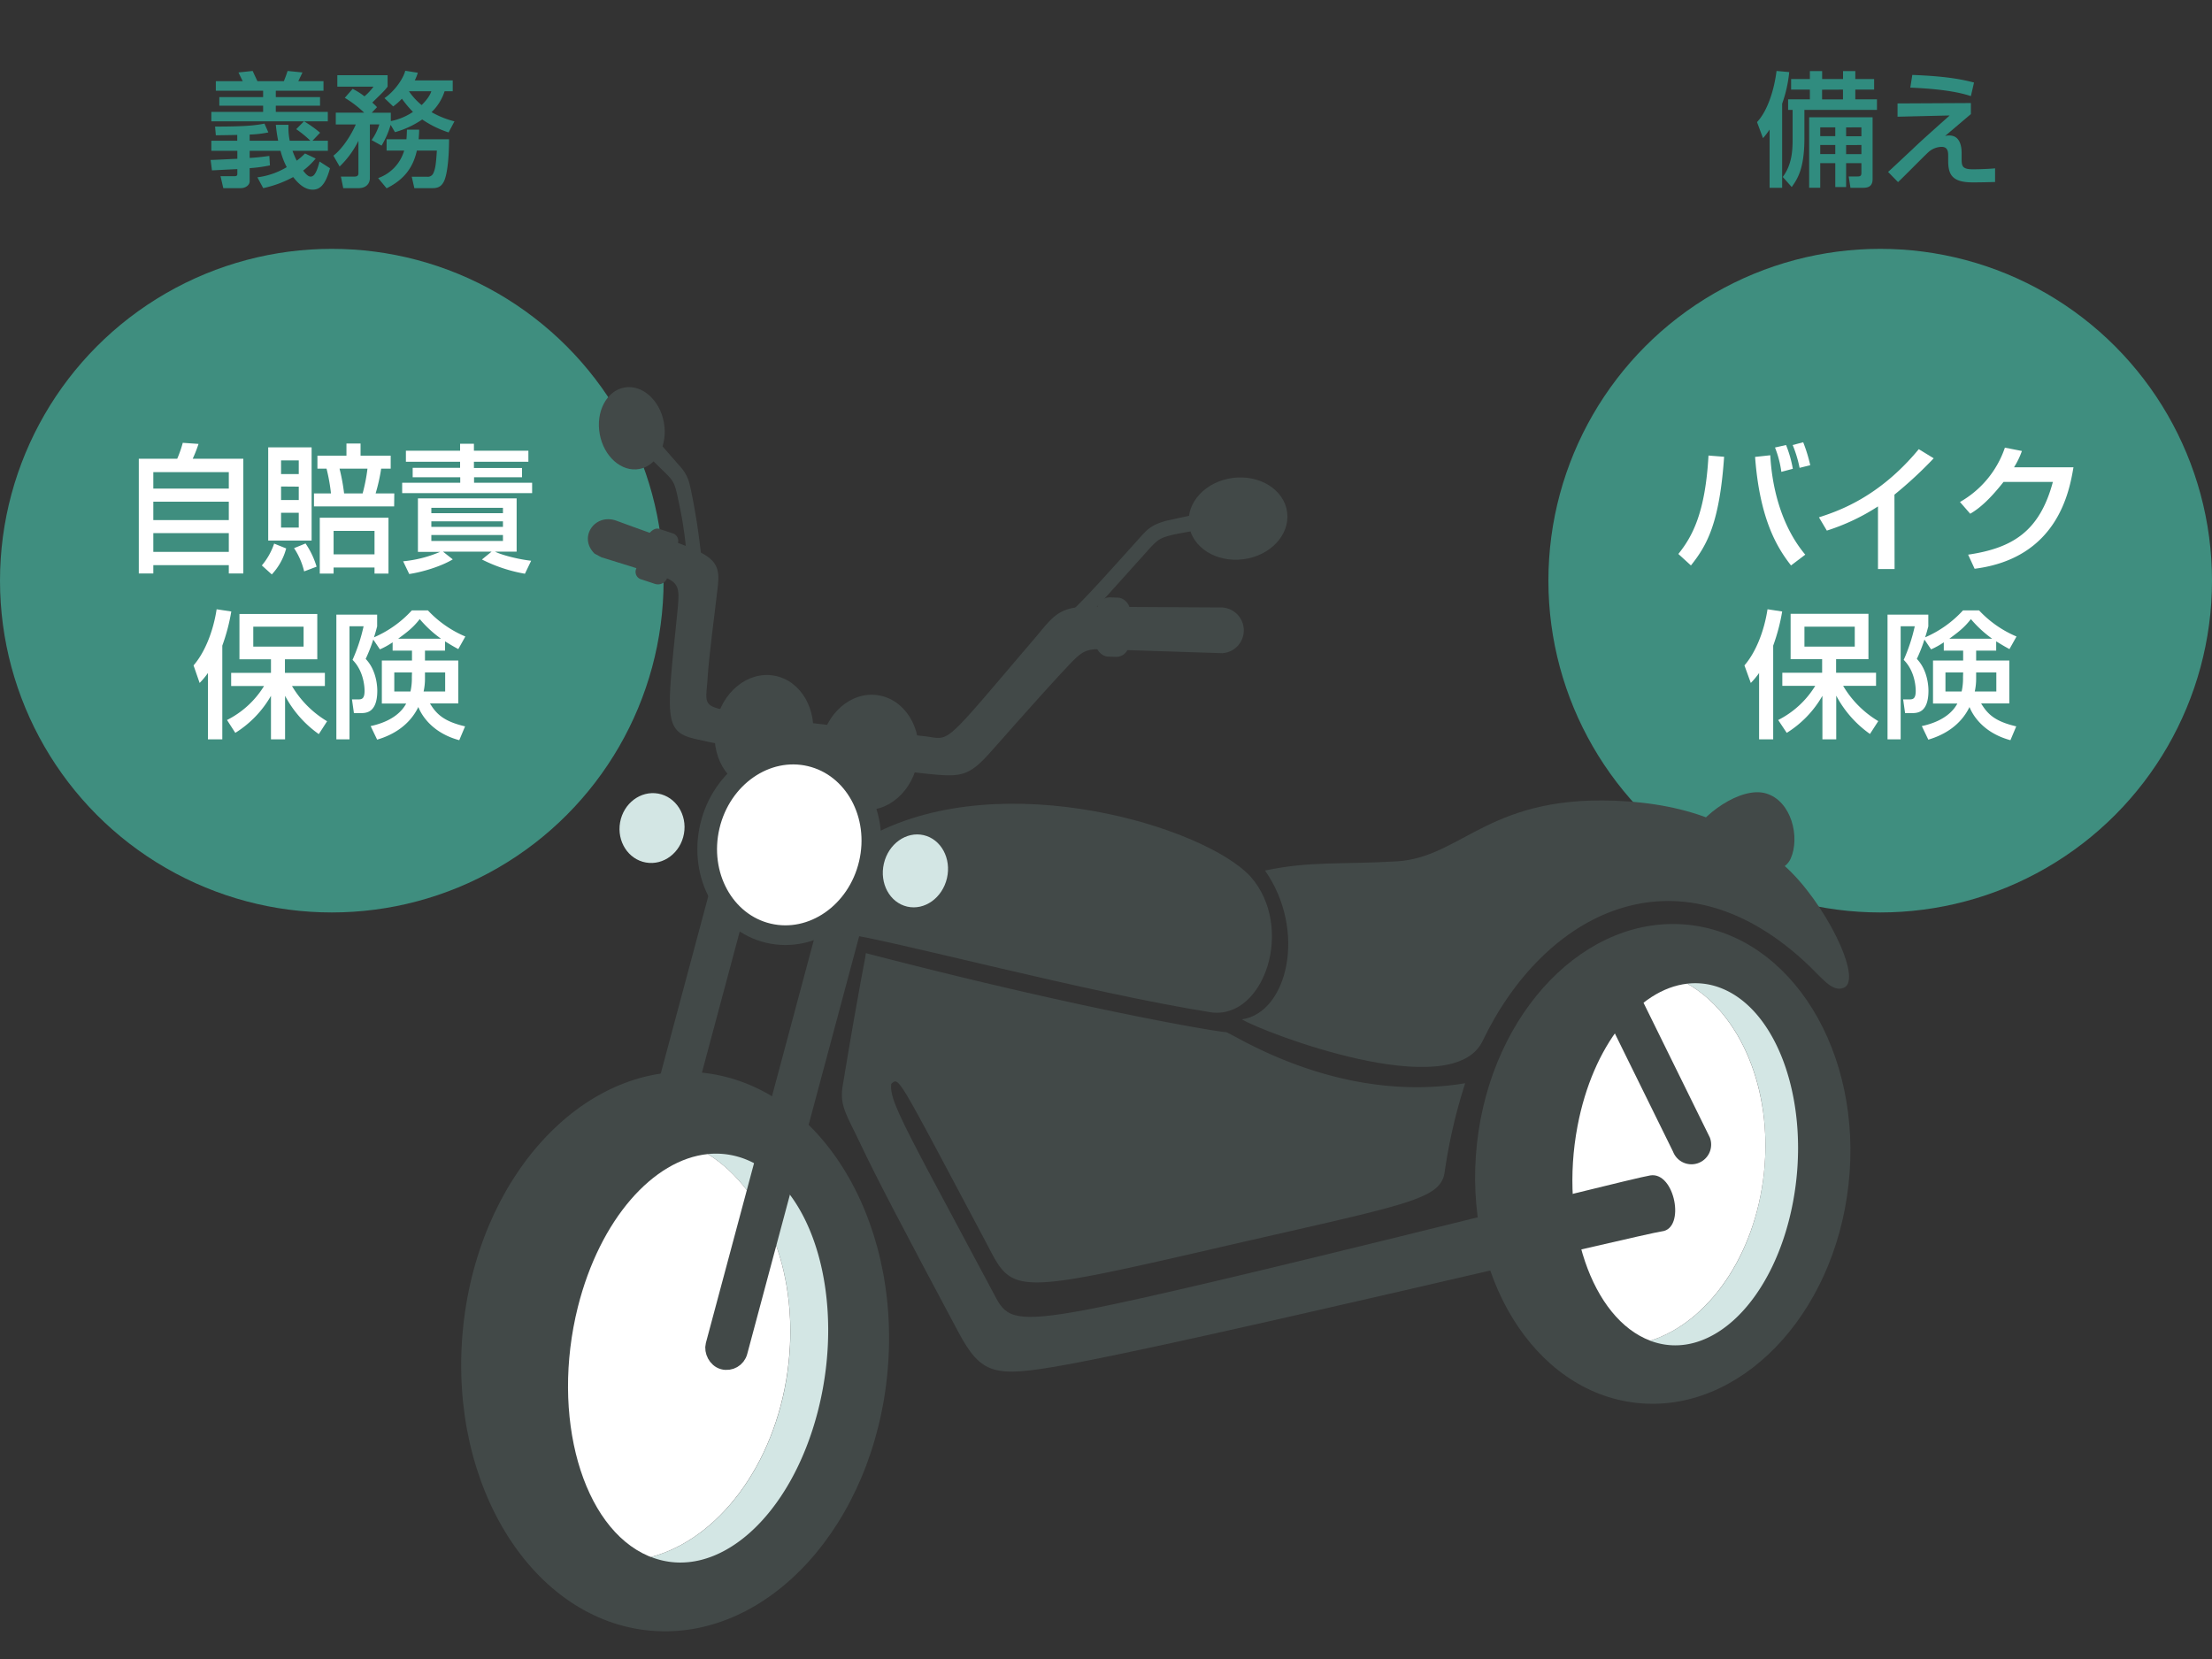 <svg xmlns="http://www.w3.org/2000/svg" width="800" height="600" viewBox="0 0 800 600"><rect x="0" y="0" width="800" height="600" fill="#333333" stroke="none"/><defs><style>.a{fill:#42a592;opacity:0.8;}.b,.i{fill:#fff;}.c{fill:#308c7f;}.d,.e,.g,.h{fill:#424948;}.d,.g,.h,.i{stroke:#424948;stroke-miterlimit:10;}.d{stroke-width:4.76px;}.f{fill:#d3e6e4;}.g{stroke-width:4.75px;}.h{stroke-width:5.95px;}.i{stroke-width:7.12px;}</style></defs><title>img_top01</title><circle class="a" cx="120" cy="210" r="120"/><circle class="a" cx="680" cy="210" r="120"/><path class="b" d="M607,200.35c5.1-6.35,9.75-14.95,10.9-35.6l5.65.45c-1.65,23.8-6.1,31.9-12,39.3Zm33.25-35.7c.5,9.95,3.3,24.8,12.65,35.95l-5.15,3.9c-4.85-6.2-11.3-16.4-13-39.25Zm4,6a37.6,37.6,0,0,0-2.3-8.8l4-.9a42.17,42.17,0,0,1,2.45,8.6Zm6.6-1.45a44.81,44.81,0,0,0-2.5-8.25l3.8-1a54.64,54.64,0,0,1,2.55,8.3Z"/><path class="b" d="M685.2,205.8h-6V183.15a76.48,76.48,0,0,1-18.5,8.75l-2.85-4.8c6.75-2.2,21.6-7.1,36.1-24.65l5.4,3.3a148.94,148.94,0,0,1-14.2,13.15Z"/><path class="b" d="M749.9,169c-1.45,8.4-5.55,32.85-35.75,36.7l-2.35-5.1c16.3-2.4,25.9-8.6,30.65-26.3H724.6c-4.5,5.7-8.3,9.35-12.05,11.5l-3.7-4.25A35.85,35.85,0,0,0,725.1,161.9l6.15,1.2a29.43,29.43,0,0,1-2.85,5.9Z"/><path class="b" d="M636.2,243.4a28.17,28.17,0,0,1-3,3.6l-2.3-6.35c4-4.6,7.1-12.15,8.35-20.3l5.3.8a69.6,69.6,0,0,1-3.25,12.35v33.9H636.2Zm6.9,17a33.22,33.22,0,0,0,13.4-12.35H644.6v-4.75H659v-4.9H647.6v-16.4h28.15v16.4h-11.7v4.9H678.5v4.75H666.6a36.35,36.35,0,0,0,12.7,12.75l-3,4.65a39.65,39.65,0,0,1-12.2-13.85V267.4h-5V251.65a38,38,0,0,1-12.9,13.4Zm9.5-33.75v7.2h18.2v-7.2Z"/><path class="b" d="M703,232.3a27.83,27.83,0,0,1-4.6,2.55L696,231.3a56.49,56.49,0,0,1-2.75,7c4.2,4.35,4.2,10.8,4.2,11.5,0,8.1-4.15,8.1-6,8.1H689l-.7-4.95h2.35c1.2,0,2.2-.25,2.2-3.1,0-.5,0-6.9-4.35-11.2a62.83,62.83,0,0,0,4-12.15h-5.1v40.9h-4.75V222.3H697.4v4.25c-.35,1.25-.45,1.8-1.15,3.95a40,40,0,0,0,13.7-9.75h5.8a39.58,39.58,0,0,0,13.55,9.45l-2.55,4.55c-1.4-.75-2.2-1.2-4.8-2.8v3.35H714.7v3.6h12v15.5H716.5c2.35,3.9,5,6.5,12.7,8.3l-2.1,5c-11.35-3.05-14.45-11.1-14.8-12-3.2,6.6-9.1,10.1-14.9,11.8l-2.35-4.9c2.25-.5,9.65-2.2,12.85-8.15h-8.8V238.9H710v-3.6h-7Zm7,10.9H703.6v6.9h5.85a21.36,21.36,0,0,0,.5-5.2ZM720.5,231a41.59,41.59,0,0,1-7.7-7.1c-2.5,3.25-4.9,4.95-7.8,7.1Zm-5.8,14.4a21.46,21.46,0,0,1-.5,4.7H722v-6.9h-7.3Z"/><path class="b" d="M50.2,165.9H64.1a41.45,41.45,0,0,0,2-5.75l5.7.4a50,50,0,0,1-2.1,5.35H88v41.5H82.75v-3H55.45v3H50.2Zm32.55,4.85H55.45v5.95h27.3Zm0,10.7H55.45v6.65h27.3ZM55.45,192.8v6.8h27.3v-6.8Z"/><path class="b" d="M103.5,198.35a22,22,0,0,1-5.2,9.4l-3.6-3.25a24.38,24.38,0,0,0,4.45-7.9ZM97,161.8h15.7v33.7H97Zm4.65,4.7v4.95h6.4V166.5Zm0,9.45v4.9h6.4V176Zm0,9.5v5.35h6.4v-5.35Zm8.85,11.1a29.85,29.85,0,0,1,4,8.4l-4.5,1.7a26.2,26.2,0,0,0-3.65-8.4Zm32.05-13.4h-29v-4.7h6.15a65,65,0,0,0-1.6-8.95H114.8v-4.7h10.5v-4.4h5.1v4.4h10.9v4.7h-3.45a64.45,64.45,0,0,1-2,8.95h6.75Zm-2.05,4.1v20.2h-5.05v-2.2h-14.8v2.2h-5v-20.2ZM120.65,192v8.5h14.8V192Zm2.15-22.5a72,72,0,0,1,1.65,8.95h6.7a62.39,62.39,0,0,0,1.75-8.95Z"/><path class="b" d="M146.8,163h19.6V160.5h5V163h19.7v4h-19.7v2.25H188.8v3.35H171.45v2h21v3.75h-47v-3.75h21v-2H149.25V169.2H166.4V167H146.8Zm-1,40a44.46,44.46,0,0,0,13.35-3.4h-8V180.25h35.7V199.5H179c2.5,1.25,8.5,2.8,13.1,3.3l-2.25,4.7a55.27,55.27,0,0,1-15.55-5.15l3.5-2.85H160.2l3.55,2.8c-4.2,2.55-11,4.6-15.75,5.3ZM156,183.65v1.95h25.9v-1.95Zm0,4.9v2h25.9v-2Zm0,4.95v2.15h25.9V193.5Z"/><path class="b" d="M75.2,243.4a28.17,28.17,0,0,1-3,3.6L70,240.65c4-4.6,7.1-12.15,8.35-20.3l5.3.8a69.6,69.6,0,0,1-3.25,12.35v33.9H75.2Zm6.9,17A33.22,33.22,0,0,0,95.5,248.1H83.6v-4.75H98v-4.9H86.6v-16.4h28.15v16.4h-11.7v4.9H117.5v4.75H105.6a36.35,36.35,0,0,0,12.7,12.75l-3,4.65a39.65,39.65,0,0,1-12.2-13.85V267.4H98V251.65a38,38,0,0,1-12.9,13.4Zm9.5-33.75v7.2h18.2v-7.2Z"/><path class="b" d="M142,232.3a27.83,27.83,0,0,1-4.6,2.55L135,231.3a56.49,56.49,0,0,1-2.75,7c4.2,4.35,4.2,10.8,4.2,11.5,0,8.1-4.15,8.1-6,8.1H128l-.7-4.95h2.35c1.2,0,2.2-.25,2.2-3.1,0-.5,0-6.9-4.35-11.2a62.83,62.83,0,0,0,4-12.15h-5.1v40.9h-4.75V222.3H136.4v4.25c-.35,1.25-.45,1.8-1.15,3.95a40,40,0,0,0,13.7-9.75h5.8a39.58,39.58,0,0,0,13.55,9.45l-2.55,4.55c-1.4-.75-2.2-1.2-4.8-2.8v3.35H153.7v3.6h12.05v15.5H155.5c2.35,3.9,5.05,6.5,12.7,8.3l-2.1,5c-11.35-3.05-14.45-11.1-14.8-12-3.2,6.6-9.1,10.1-14.9,11.8l-2.35-4.9c2.25-.5,9.65-2.2,12.85-8.15h-8.8V238.9H149v-3.6H142ZM149,243.2H142.6v6.9h5.85a21.36,21.36,0,0,0,.5-5.2ZM159.5,231a41.59,41.59,0,0,1-7.7-7.1c-2.5,3.25-4.9,4.95-7.8,7.1Zm-5.8,14.4a21.46,21.46,0,0,1-.5,4.7H161v-6.9h-7.3Z"/><path class="c" d="M93.09,64.13a27.26,27.26,0,0,0,10.62-3.68,26,26,0,0,1-2.25-5.9H90.3v2.57c3.19-.18,5.31-.5,7.11-.72l.22,3.41a51.41,51.41,0,0,1-7.33,1v4.76c0,1.31-1.4,2.48-3.29,2.48H80.76l-1-4.32h4.82c1.13,0,1.26-.27,1.26-.94V61.17c-.86,0-8.87.45-9.18.45l-.49-3.78c1.39,0,8.14-.36,9.67-.41V54.55H76.44V50.91H85.8V48.79c-.67.05-7.65.14-7.74.14l-.27-3.15c9.67,0,14.22-.32,17.86-1.08l1.4,3.19a38.66,38.66,0,0,1-6.75.77v2.25h10.3c-.58-3-.67-4.28-.85-5.76h4.59a23,23,0,0,0,.45,5.76h7.47a38.62,38.62,0,0,0-5.13-4.19l2.79-2.83H76.44V40.47H95.16V38.22H79.32V35.11H95.16V32.82H78.06V29.35h9.72c-.23-.45-1.31-2.65-1.53-3.15l5.13-.54c.45,1,1.21,2.61,1.71,3.69h9.58c.86-2.16,1.13-3.06,1.35-3.69l5.36.54c0,.09-1,2.12-1.49,3.15H117v3.47H99.75v2.29h16v3.11h-16v2.25h18.81v3.42H110A44.29,44.29,0,0,1,115.77,48L113,50.91h5.58v3.64H105.78c.31.77.72,1.94,1.53,3.56a24.53,24.53,0,0,0,3-2.61l3.87,1.84a29,29,0,0,1-4.55,4.37c.59.76,1.67,2.16,2.7,2.16,1.22,0,2.16-1.31,3.24-5.45l3.78,2.43c-1.71,6.39-3.91,7.74-6.25,7.74-3.42,0-5.81-3-7.07-4.55a40.45,40.45,0,0,1-10.84,4Z"/><path class="c" d="M141.28,45.15A31.19,31.19,0,0,1,138,52.66l-3.6-2A19.79,19.79,0,0,0,137.19,45h-3.42V64.45c0,1.71-1.13,3.6-4.14,3.6h-5.49l-.85-4.18h4.81c.9,0,1.53-.23,1.53-1.22V50.91a33,33,0,0,1-6.8,9.31l-2.25-3.91c3.42-2.66,6.48-7.61,8.1-11.3h-7.24V40.74H131.7a39.63,39.63,0,0,0-7-5.36l2.83-3.24a24,24,0,0,1,4.28,2.7,19.73,19.73,0,0,0,3.28-3.51H122V27.19h18.18v4.14c-.81,1.08-1.13,1.49-5.54,5.76a19.57,19.57,0,0,1,1.71,1.67l-1.89,2h6.89V43.8a21.92,21.92,0,0,0,8-3.33,41,41,0,0,1-4-4.77,20.64,20.64,0,0,1-3.15,2.79l-3.15-3c3.2-2.16,6.62-6.52,7.52-9.9l4.54.72A15.64,15.64,0,0,1,150,29.08h13.73V33h-2.93a18.27,18.27,0,0,1-4.72,7.56,32.53,32.53,0,0,0,8.28,3.33l-2.12,4a37.6,37.6,0,0,1-9.54-4.68,33.27,33.27,0,0,1-9.85,4.59ZM147,50.37c.13-1.49.13-2.3.18-3.47h4.41c0,1-.05,1.71-.18,3.47h11c0,.94,0,9.94-1.48,14.3-1.13,3.38-3.24,3.38-4.95,3.38h-6.12l-.95-4.14h5.45a2.19,2.19,0,0,0,2.43-1.44c.76-1.62.94-4,1.21-8h-7.24c-1.31,5.93-4.46,10.43-10.94,13.63l-3.06-3.69a15,15,0,0,0,9.41-9.94h-6.35V50.37ZM147.9,33a23.89,23.89,0,0,0,4.59,5c2.56-2.52,3.24-4.19,3.51-5Z"/><path class="c" d="M640,46.86a26.94,26.94,0,0,1-2.39,3.1l-2.16-5.8c3.78-4,6.21-11.61,7.06-18.5l4.59.41a48.11,48.11,0,0,1-2.56,11.43V67.92H640Zm14.57-21.15H659v2.88h7.56V25.71H671v2.88h6.8v3.82H671v3.51h7.83v3.83H652.59V50c0,11.16-2.61,14.84-4.59,17.64L644.76,64c3.29-4.41,3.56-9.49,3.56-13.45V39.75H646.7V35.92h7.87V32.41h-6.79V28.59h6.79ZM677.25,42.4V64.77c0,3-2.11,3.15-3.6,3.15h-4.41l-.63-4.1h3.15c1.13,0,1.44-.27,1.44-1.35V59h-5.53v8.64h-3.92V59h-5.44v8.91h-4V42.4Zm-18.94,3.65v3.19h5.44V46.05Zm0,6.39v3.28h5.44V52.44Zm.67-20v3.51h7.56V32.41Zm8.69,13.64v3.19h5.53V46.05Zm0,6.39v3.28h5.53V52.44Z"/><path class="c" d="M712.8,37.27v4c-1.53,1.26-8,6.8-9.36,7.92A5.27,5.27,0,0,1,705,49c3.37,0,4.45,3,4.45,6.39v1.75c0,2.7,0,4.09,4,4.09,2.25,0,6-.13,8.1-.35v4.94c-4.54.14-7.11.14-8.14.14-7.38,0-8.82-2.83-8.82-7.78V56.53c0-1.39,0-3.42-2.39-3.42a7.39,7.39,0,0,0-4.86,2c-1.75,1.62-9.27,9.27-10.89,10.75l-3.6-3.68c.32-.23,7.43-6.93,8.6-8,2.43-2.34,4.14-3.92,13.68-12.42l-18.86.45V37.41Zm0-2.52c-2.43-.76-7.78-2.47-21.91-3.06l.72-4.59c10.93.41,17,1.35,22.32,2.75Z"/><rect class="d" x="239.39" y="307.22" width="9.53" height="178.6" transform="translate(110.95 -49.68) rotate(15)"/><ellipse class="e" cx="276.3" cy="264.95" rx="20.93" ry="17.74" transform="translate(-34.25 488.78) rotate(-79.58)"/><ellipse class="e" cx="314.41" cy="272.1" rx="20.9" ry="17.78" transform="translate(-1.46 542.51) rotate(-81.44)"/><ellipse class="e" cx="244.16" cy="488.8" rx="101.34" ry="77.16" transform="translate(-263.98 689.61) rotate(-85.02)"/><ellipse class="e" cx="601.35" cy="420.93" rx="86.96" ry="67.6" transform="translate(117.08 972.55) rotate(-83.71)"/><path class="e" d="M358.16,272.1c-7.91,8.88-10.81,9-23.1,7.72-17.76-1.91-74.12-9.31-73.92-11.69.15-1.9-.9-10.48,3.26-10,28.48,3.17,50.46,6,69.82,8.12,9.95,1.11,5.63,4.87,39.94-35.32,6.15-7.19,8.29-11.5,19.13-11.5l47.86.27a8.29,8.29,0,0,1,8.64,7.41h0a8.28,8.28,0,0,1-7.74,9.13L404.11,235c-10.92-.42-11.52-1-18.27,6.33C378.45,249.13,366.24,263,358.16,272.1Z"/><path class="f" d="M621.62,357.06a25.27,25.27,0,0,0-11.39-1.3c19.12,10.81,30.94,38,27.74,68.33s-20.29,54.17-41.1,60.8c.16.06.32.14.48.19,21.52,7.62,44.39-14.86,51.09-50.22S643.13,364.68,621.62,357.06Z"/><path class="e" d="M315.6,301.86c47.62-25,120-2.77,136.61,15.09,16.18,18.25,5.12,51.53-14,49.21C393,359,322.74,340,304.88,337.58,315.6,319.72,313.87,317.39,315.6,301.86Z"/><path class="e" d="M449.17,368.67c16.45-2.4,23.59-32,8.34-53.84,16.45-3.46,27.38-2.12,47.62-3.31,24.07-1.42,33.71-25.13,83.35-21.69,28.88,2,44.43,12.36,56.76,23.17,14.45,12.68,28.74,41.25,21.6,44.23-4.42,1.84-8-3.9-14.63-9.89-46.1-41.9-93.72-17.3-116,29.14C525.15,399.7,456.45,373.18,449.17,368.67Z"/><path class="e" d="M313.21,344.73c76.21,19.84,125,28.14,130.18,28.57,2.13.18,40.09,26.2,86.52,18.46a193.63,193.63,0,0,0-7.43,32.15c-1.5,10.31-14.21,11.67-84.84,28-74.44,17.18-71.4,15.55-81.56-3.58C324,388,325.27,389.63,322.34,391.94,311.21,400.76,311.92,380.45,313.21,344.73Z"/><path class="f" d="M270.43,419.59A29.17,29.17,0,0,0,256,417.38c21.2,13.23,33.55,44.45,28.87,78.48-4.72,34.26-25.26,60.84-49.4,67.25,23.79,9.26,50.71-14.38,60.5-53.42C305.86,470.16,294.43,429.82,270.43,419.59Z"/><path class="e" d="M251.15,267.19c14.06,3.33,35.33,6.26,55.31,10.43,1.32.28,4.05-12.8-1.5-13.85-54.65-10.32-49.92-3.41-49-19.14.43-7.27,2.53-22.75,3.68-32.87,1.36-12-5-11.64-36.62-23.41-7.84-2.91-14,5.94-8,11.87,0,0,2.44,1.28,2.47,1.32s13.08,4,21.5,6.75c7.1,2.37,6.84,4.54,5.93,13.68C241.2,258.74,239.87,264.51,251.15,267.19Z"/><path class="b" d="M610.23,355.76c-17.68,2-34.18,22.39-39.7,51.52-6.65,35.08,5.13,69.64,26.34,77.61,20.81-6.63,37.91-30.63,41.1-60.8S629.35,366.57,610.23,355.76Z"/><path class="e" d="M313.21,344.73c-.27,1.81-2.53,12.18-8.48,48.22-1.17,7.1,1.78,10.81,6.5,20.84,5.36,11.38,15.29,30.36,35.32,67.86,8.35,15.62,13.06,16.52,37.81,12.13,44.95-8,210.78-47.76,216.69-48.44,8.63-1,4.67-21.63-4.17-20.24-8.69,1.36-163.63,41.09-204.84,48.75-24.41,4.54-28.11,2.5-31.79-4.4-40.88-76.7-40.08-72.67-36.32-82.45,4-10.32,2.22-9.25,1.19-14.29S313.21,344.73,313.21,344.73Z"/><path class="g" d="M613.36,418.42h0a4.75,4.75,0,0,0,2.84-6.09l-26.64-54.12a4.76,4.76,0,0,0-6.09-2.84h0a4.76,4.76,0,0,0-2.84,6.09l26.64,54.12A4.75,4.75,0,0,0,613.36,418.42Z"/><rect class="e" x="396.56" y="216.09" width="11.91" height="21.43" rx="4.53" ry="4.53" transform="translate(8.16 -13.91) rotate(2)"/><path class="e" d="M236.79,211.14,232,209.56a2.82,2.82,0,0,1-1.95-3.76l4-11.68c.66-1.5,2.61-3.43,4.35-2.85l4.75,1.58a2.82,2.82,0,0,1,1.95,3.76l-4,12.87A3.55,3.55,0,0,1,236.79,211.14Z"/><ellipse class="f" cx="235.82" cy="299.48" rx="12.66" ry="11.73" transform="translate(-100.6 478.71) rotate(-79.83)"/><ellipse class="f" cx="331.07" cy="314.96" rx="13.26" ry="11.71" transform="translate(-50.29 566.7) rotate(-77)"/><path class="b" d="M256,417.38c-19.72,2-39,23.54-47,55.28-9.91,39.54,1.52,79.88,25.53,90.1.3.13.6.23.9.35,24.14-6.41,44.68-33,49.4-67.25C289.54,461.83,277.19,430.61,256,417.38Z"/><rect class="h" x="279.88" y="316.75" width="9.53" height="178.6" rx="4.76" ry="4.76" transform="translate(114.79 -59.83) rotate(15)"/><ellipse class="i" cx="285.44" cy="305.53" rx="32.82" ry="29.5" transform="translate(-77.44 513.25) rotate(-76.73)"/><path class="e" d="M393.4,222.81c-1.48,1.41-9.13,1.36-5.87-1.74,5.63-5.35,12.18-12.69,25-26.93,2.67-3,4.25-4.37,9.14-5.78l27.88-6a3.66,3.66,0,0,1,4,2.89h0c.23,1.83,2.33,2.9.16,3,0,0-26,4.31-29.6,5.17-5.58,1.34-5.73,2.07-11.34,8.29C402.46,213.12,397.12,219.27,393.4,222.81Z"/><ellipse class="e" cx="447.76" cy="187.56" rx="17.9" ry="14.83" transform="translate(-20.18 58.33) rotate(-7.29)"/><path class="e" d="M249.63,211.39c.58,2,7.23,5.75,6,1.44-2.19-7.45-1.82-17.08-5.79-35.82-.82-3.9-1.49-5.91-5-9.58l-10.44-12c-1.72-1.09-5.06-.86-6.09.51v1.19c-1.11,1.48-2.28.16-.45,1.34,0,0,9.64,9.59,12.33,12.14,4.16,3.94,3.93,4.65,5.68,12.84C249,198.47,248.18,206.47,249.63,211.39Z"/><ellipse class="e" cx="228.51" cy="154.88" rx="11.79" ry="14.98" transform="translate(-24.29 43.98) rotate(-10.44)"/><path class="e" d="M647.61,310.56c-3.48,7.72-20.5,6.36-29.75,3.6s-9.82-3.72-6.34-11.43,18-18.53,27.22-15.77S651.08,302.85,647.61,310.56Z"/></svg>